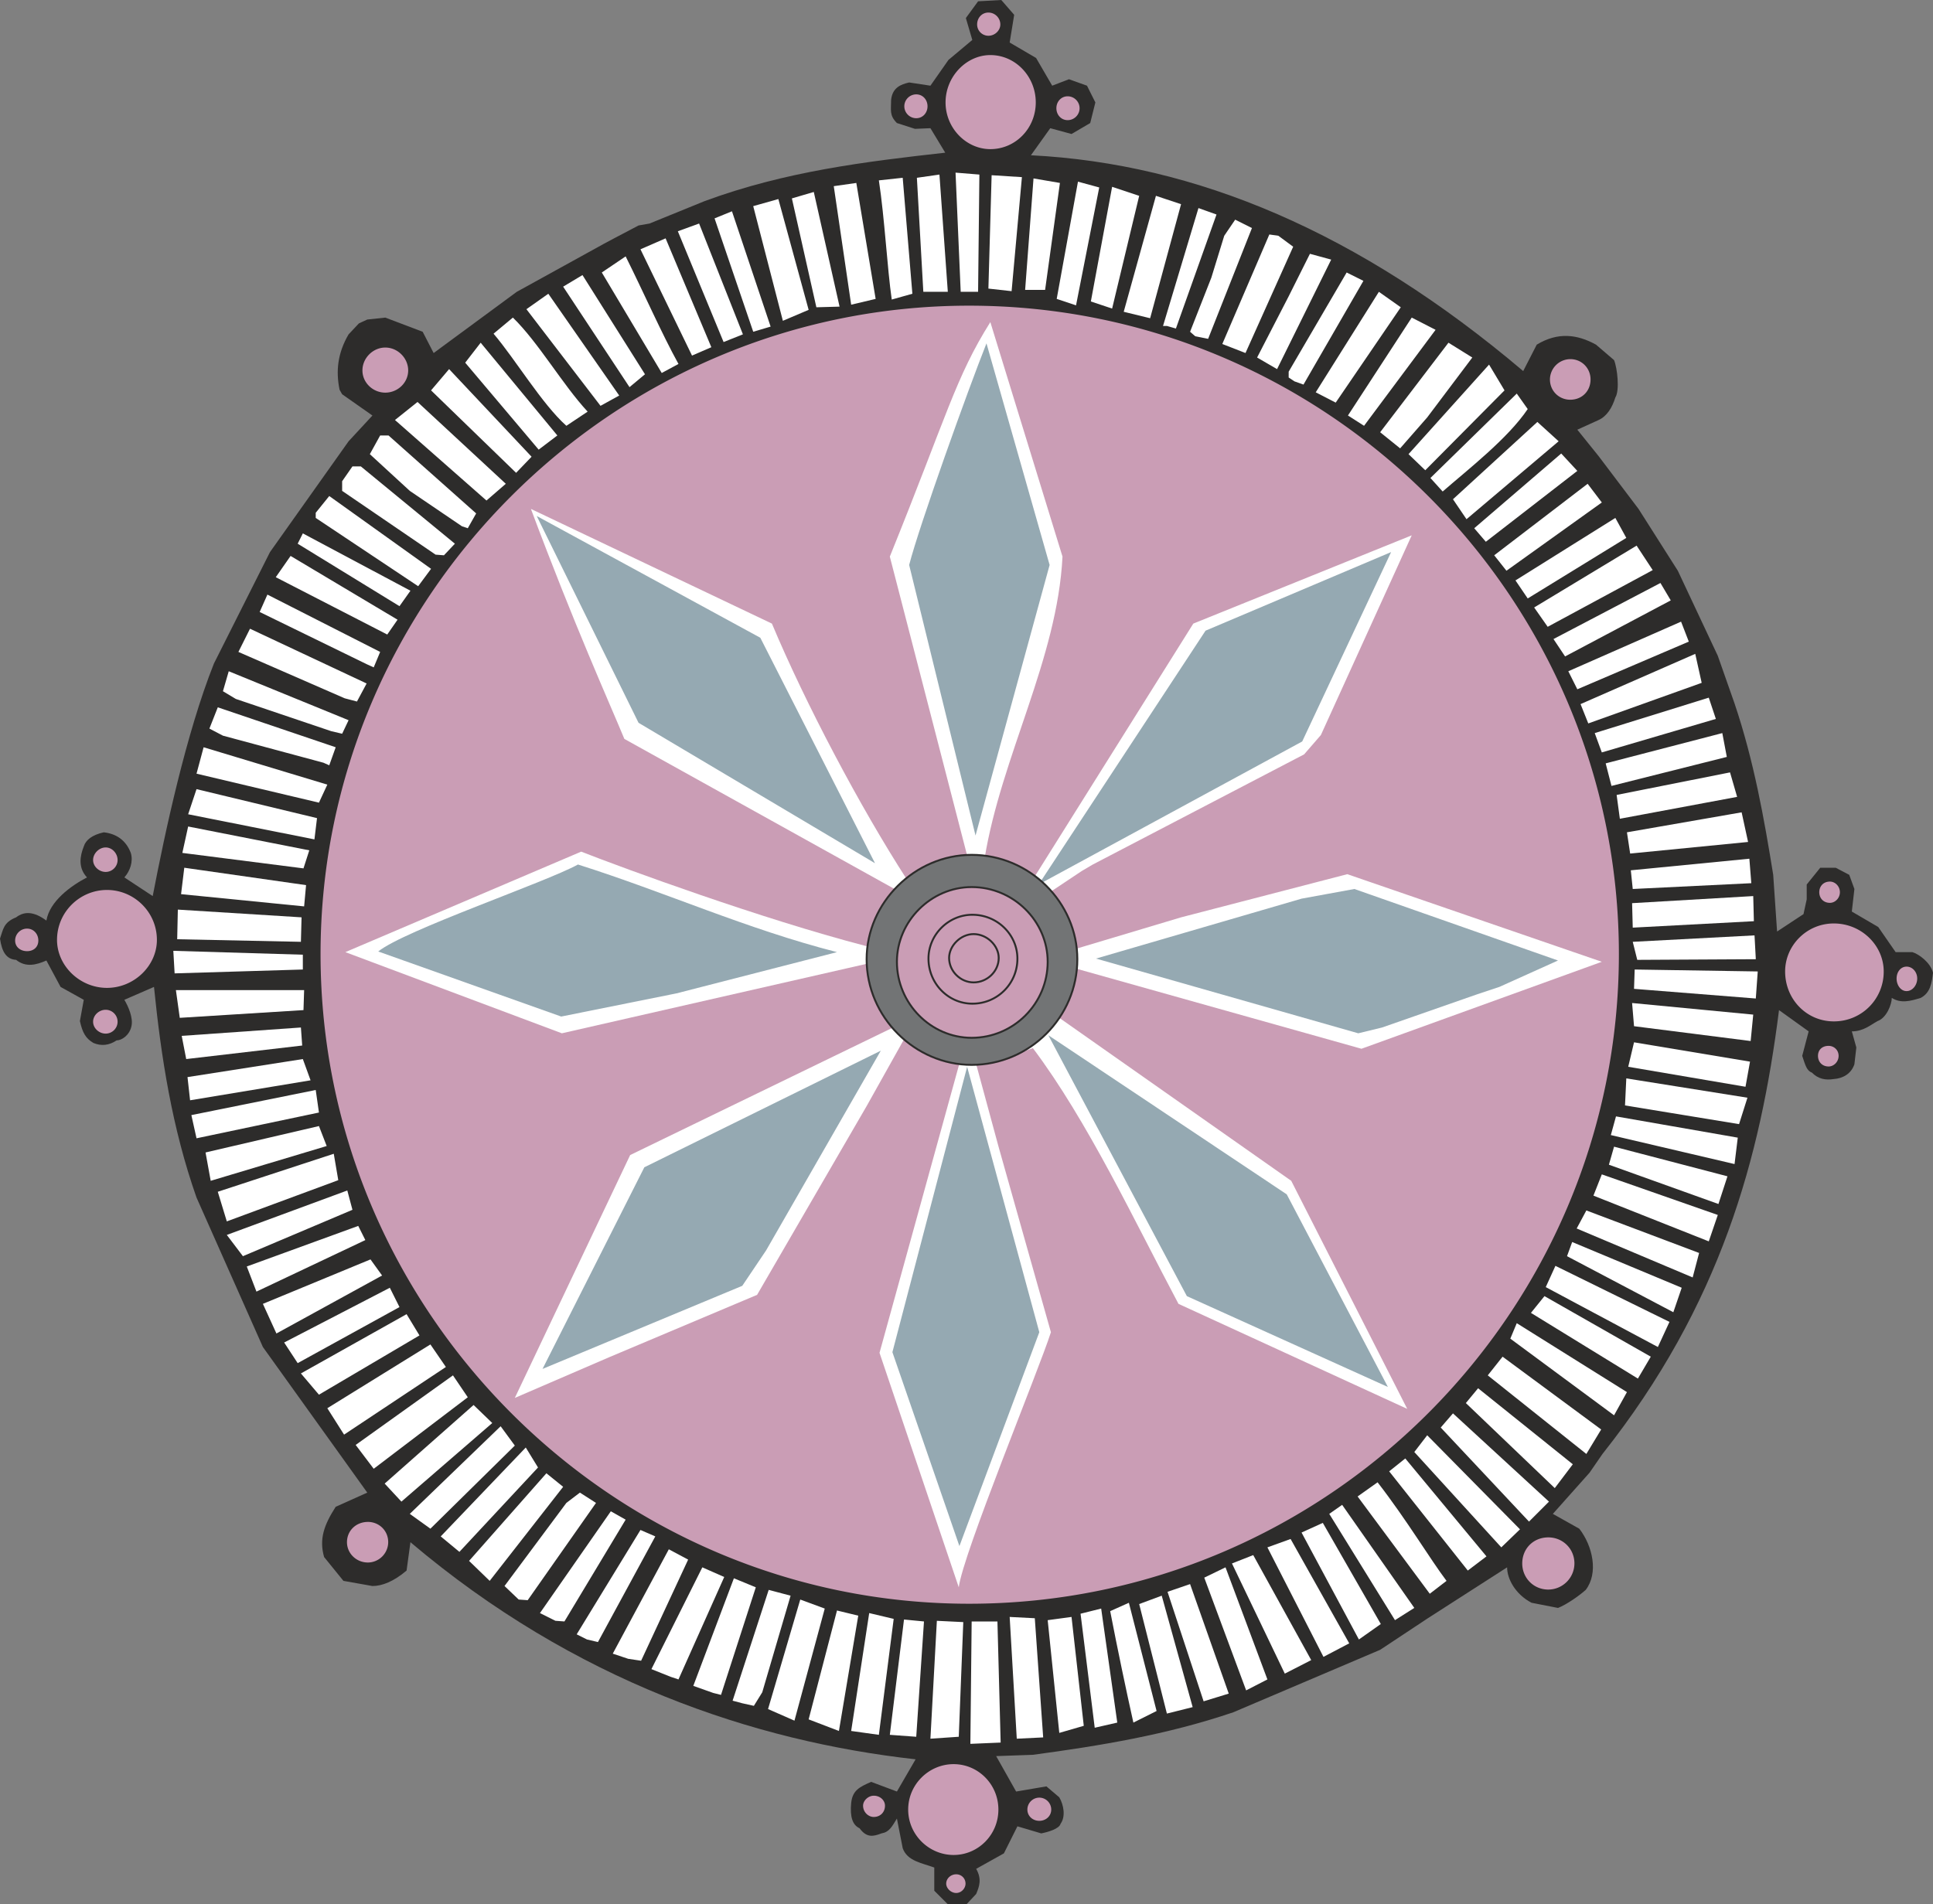 <svg xmlns="http://www.w3.org/2000/svg" width="288" height="283.776" viewBox="0 0 216 212.832"><rect x="0" y="0" width="216" height="212.832" fill="#808080" stroke="none"/><path d="m295.55 527.36-1.512-1.511v-2.592c-1.368-.504-3.024-.72-3.528-2.16l-.648-3.312c-.576.936-.864 1.512-1.728 1.656-.936.36-1.656.504-2.448-.576-.792-.36-1.08-1.296-.936-2.808.144-1.44.936-1.8 2.232-2.376l2.88 1.08 2.088-3.6c-18.072-2.016-38.088-8.712-56.448-24.264l-.432 3.168c-1.44 1.224-2.736 1.728-3.816 1.728l-3.24-.576-2.16-2.664c-.576-2.016 0-3.6 1.296-5.616l3.528-1.584-11.664-16.272-7.416-16.704c-2.736-7.776-3.96-15.696-4.752-23.544l-3.312 1.44c.432.72 1.008 2.016.792 2.952-.216 1.008-1.08 1.584-1.656 1.584-.864.576-1.728.648-2.592.288-.864-.504-1.224-1.152-1.512-2.448l.432-2.376-2.592-1.44-1.584-2.952c-1.152.504-2.304.792-3.384-.072-1.08-.072-1.584-.864-1.8-2.376.36-1.008.36-1.8 1.8-2.376.936-.72 2.016-.648 3.384.36.36-2.16 2.736-3.888 4.536-4.824-1.008-1.08-.792-2.376-.36-3.456.216-.72.936-1.296 2.232-1.584 1.296.144 2.448.792 3.024 2.304.288.936-.072 2.016-.72 2.736l3.168 2.088c1.368-7.128 3.744-18.216 6.84-25.992l6.264-12.456 8.784-12.384 2.664-2.88-3.384-2.376-.288-.504c-.432-2.088-.216-4.104 1.008-6.192l1.152-1.224.936-.432 2.016-.216 4.176 1.584 1.224 2.376 9.288-6.84 9.792-5.4 1.08-.576 2.736-1.44 1.224-.216 6.192-2.52c9-3.312 17.856-4.392 26.856-5.4l-1.656-2.736-1.728.072-2.016-.648c-.864-.864-.648-1.44-.648-2.592.144-1.368 1.08-1.728 2.016-1.944l2.376.36 2.016-2.88 2.664-2.232-.72-2.448 1.368-1.872 2.592-.144 1.44 1.656-.504 3.096 2.952 1.728 1.8 3.096 1.872-.72 2.016.72.936 1.872-.576 2.304-2.088 1.224-2.376-.648-2.16 3.024c18.432.936 36.648 8.568 55.008 24.12l1.512-2.952c2.376-1.44 4.536-1.152 6.624 0l2.016 1.728c.36.864.648 3.384.144 4.176-.36 1.152-.936 2.088-1.872 2.52l-2.376 1.08 2.376 2.952 4.464 5.904 4.392 6.912 4.464 9.504 1.872 5.328c2.16 6.408 3.312 12.888 4.32 19.152l.432 6.336 2.952-1.944.36-1.656v-1.656l1.512-1.872h1.728l1.512.792.576 1.584-.288 2.52 2.952 1.728 1.944 2.808h1.872c.72.216 2.016 1.152 2.304 2.304-.144 1.152-.288 2.232-1.368 2.808-1.152.36-2.232.648-3.24 0 0 .72-.576 2.232-1.584 2.592-.792.432-1.584 1.152-2.88 1.152l.504 1.8-.216 1.872c-.36 1.08-1.296 1.584-2.304 1.656-.936.144-1.728 0-2.448-.72-.576-.216-.72-.792-1.08-1.872l.72-2.736-3.312-2.376c-2.088 16.488-6.48 32.904-19.728 49.608l-1.44 2.088-4.104 4.608 2.952 1.656c1.512 1.944 2.16 4.968.72 6.84-.72.648-2.16 1.656-3.096 2.016l-2.952-.576c-1.8-.936-2.736-2.664-2.736-3.96l-8.856 5.688-5.328 3.528-16.416 6.984c-7.416 2.52-14.904 3.744-22.392 4.752l-4.104.144 2.232 3.96 3.384-.576 1.44 1.224c.504.864.72 2.16.144 2.952-.144.576-1.44.936-2.16 1.08l-2.664-.792-1.512 3.024-3.096 1.728c.648 1.152.36 1.944 0 2.808l-1.08 1.152z" style="fill:#2d2c2b" transform="translate(-189.638 -314.529)"/><path d="m293.606 508.857.72-13.176 2.952.144-.504 12.816zm4.464.576.144-13.68h2.88l.36 13.536zm-9-1.008 1.584-12.888 2.232.216-.864 12.888zm14.184.432-.792-13.608 2.808.144.936 13.32zm-18.504-.864 2.016-13.176 2.736.648-1.656 12.96zm23.256.216-1.296-12.6 2.664-.36 1.368 12.168zm-28.008-1.512 3.168-12.168 2.376.576-2.16 12.888zm31.968.936-1.584-12.744 2.304-.576 1.8 12.744zm4.32-.576c-.792-3.528-1.8-8.352-2.592-12.456l2.088-.936 3.096 12.096zm-40.824-1.512 3.6-12.24 2.736 1.008-3.384 12.528zm44.568.504-3.096-12.24 2.52-.936 3.456 12.456zm-47.448-1.152-1.08-.288 4.032-12.384 2.448.648-3.168 10.8-.936 1.512zm51.552-.217-4.032-12.24 2.52-.863 4.32 12.24zm-54.792-.935-2.232-.792 4.536-12.024 2.448 1.008-3.888 12.024zm54.864-12.888 2.376-1.152 4.68 12.528-2.376 1.224zm-59.616 11.088-2.16-.864 5.688-11.376 2.448 1.08-5.112 11.448zm68.616-.36-5.904-12.312 2.376-.936 6.48 11.736zm-73.368-1.656-1.728-.576 6.264-11.664 2.16 1.152-5.256 11.304zm77.688-.216-6.264-12.24 2.592-.936 6.552 11.664zm-82.296-1.944-1.152-.576 7.128-11.664 1.656.72-6.408 11.808zm86.256 0-6.408-11.952 2.376-1.08 6.48 11.304zm-89.784-2.089-1.728-.863 7.92-11.376 1.656.936-6.84 11.376zm93.816-.071-7.344-11.88 1.44-1.008 8.064 11.52zm-97.92-2.304-1.584-1.512 6.912-9.288 1.512-1.152 1.8 1.152-7.632 10.872zm101.808-.648-8.064-10.872 2.232-1.584c3.24 4.176 5.904 8.64 7.704 11.016zm-107.352-3.672 8.64-9.792 1.872 1.512-8.208 10.512zm111.6 1.08-8.784-11.088 1.8-1.44 9.072 10.944zm-112.68-2.088-2.088-1.728 9.504-9.936 1.368 2.232zm116.424-.504-9.72-10.656 1.44-1.872 10.368 10.512zm-121.968-3.744 10.152-9.792 1.584 2.16-9.432 9.288zm125.064.864-9.864-10.512 1.368-1.584 10.728 9.864zm-126-2.233-1.872-2.015 9.936-8.784 2.088 2.016zm128.88-1.511-9.936-9.504 1.368-1.656 10.584 8.496zm-133.992-4.824 10.872-7.776 1.656 2.448-10.512 7.992zm137.52 1.008-11.016-8.784 1.656-2.088 11.016 8.136zm-138.816-2.16-1.872-2.952 11.52-7.128 1.728 2.52zm141.912-2.16-11.592-8.568.72-1.728 12.312 7.704zm-144.72-2.304-2.016-2.376 11.808-6.624 1.44 2.376zm135.432-9.144 1.512-1.872 11.88 6.768-1.44 2.448zm-139.32 3.312 11.808-6.12 1.08 2.16-11.376 6.264zm153.504.503-12.528-6.695 1.08-2.376 12.744 6.264zm-155.88-4.823 12.024-4.968 1.296 1.8-11.808 6.48zm157.608.936-11.88-6.264.576-1.584 12.24 5.112zm-158.328-2.304-1.08-2.808 12.456-4.536.792 1.584zm160.488-1.584-12.96-5.472 1.08-2.016 12.6 4.752zm-163.8-4.752 13.464-4.968.576 2.16-12.24 5.184zm165.6.72-12.888-5.112.936-2.376 12.96 4.536zm-165.6-2.233-1.008-3.311 12.96-4.248.504 2.952zm166.68-1.943-12.24-4.392.576-2.016L382.67 446zm-169.056-5.76 12.672-2.952.864 2.232-12.96 3.888zm170.856 1.296-13.824-3.24.576-2.088 13.608 2.376zm-171.864-2.88-.576-2.592 13.896-2.808.36 2.52zm159.624-3.673.144-3.023 13.536 2.16-.936 2.952zm-160.344-.575-.288-2.592 12.888-2.016.864 2.376zm160.704-3.745.648-2.735 12.96 2.16-.504 2.808zm-161.136-.863-.504-2.592 13.32-.936.144 2.016zm161.784-3.672-.216-2.592 13.536 1.296-.288 2.952zm-162.504-.936-.432-3.096h14.328l-.072 2.232zm162.504-3.24.072-2.16 13.752.216-.216 3.024zm-163.08-1.729-.144-2.52 14.472.433v1.656zm163.44-1.511-.504-2.016 13.608-.72.144 2.664zm-163.152-2.304.072-3.312 13.824.864-.072 2.736zm162.648-1.296-.072-2.736 13.536-.792.072 2.808zm-162.216-3.744.36-2.952 13.608 1.944-.216 2.376zm162.216-.576-.216-2.088 13.248-1.296.216 2.736zm-148.536-2.304-13.536-1.728.648-2.952 13.536 2.664zm148.248-1.656-.36-2.376 12.816-2.232.72 3.312zm-147.024-1.584-14.112-2.808.936-2.808 13.464 3.24zm145.872-2.305-.36-2.663 12.672-2.52.792 2.736zm-145.368-1.8-13.68-3.24.792-2.951 13.824 4.176zm144.432-1.871-.648-2.52 13.032-3.384.504 2.664zm-143.928-2.592-11.232-3.024-1.512-.792.936-2.376 13.176 4.464-.72 2.016zm142.848-1.152-.792-2.16 12.744-3.96.792 2.376zm-141.984-2.376-10.656-3.6-1.44-.864.648-2.232 13.392 5.472-.72 1.512zm140.472-.864-.864-2.16 12.816-5.616.72 3.24zm-138.96-2.808-11.88-5.184 1.296-2.592 13.032 6.12-1.08 2.016zm136.728-3.024 12.6-5.544.864 2.232-12.456 5.328zm-134.28-.793-11.952-5.831.864-1.944 12.6 6.408-.72 1.728zm132.624-2.807 11.952-6.264 1.152 1.944-11.808 6.264zm-130.32-.504-12.456-6.408 1.656-2.376 11.952 7.128zm128.16-3.024 11.448-6.912 1.8 2.736-11.736 6.336zm-126.792-.145-11.376-6.983.576-1.152 12.024 6.408zm126.072-.863-1.368-2.016 11.16-6.984 1.224 2.232zm-123.984-1.368-11.448-7.632v-.576l1.512-1.872 11.376 8.136zm121.608-1.729-1.368-1.727 10.44-7.992 1.584 2.088zm-119.664-1.8-10.44-7.127v-1.08l1.152-1.656h.936l10.512 8.64-1.224 1.296zm116.064-2.951 9.72-8.352 1.8 1.944-10.224 7.92zm-113.112-.216-5.832-3.96-4.464-4.104 1.152-2.088h.936l9.792 8.712-.936 1.656zm112.248-.793-1.512-2.231 9.432-8.64 2.376 2.16zm-109.512-2.087-10.224-9 2.52-2.016 9.864 9.144zm105.48-2.52 9.648-9.432 1.224 1.728c-2.232 3.312-6.696 6.768-9.504 9.216zm-102.168-.576-9.504-9.216 2.016-2.376 9.216 9.792zm99.72-2.088 9-10.008 1.728 2.88-8.856 8.928zm-97.2-.504-8.208-9.72 1.728-2.232 8.568 10.368zm94.032-1.945 7.632-10.007 2.664 1.656-5.04 6.696-3.024 3.456zm-90.936-.72c-2.736-2.447-5.688-7.415-8.136-10.295l2.16-1.8c2.88 2.808 5.544 7.488 8.352 10.512zm89.136 0-1.8-1.151 7.128-10.944 2.664 1.368zm-85.32-2.231-8.28-10.8 2.448-1.728 7.92 11.376zm79.92-1.512 7.056-11.232 2.448 1.728-7.272 10.656zm-76.68-.577-7.416-11.231 2.16-1.296 6.984 11.088zm74.304-.647-.648-.432v-.648l6.48-11.088 1.872.936-6.696 11.592zm-70.704-.936-6.696-11.232 2.664-1.8c2.016 4.032 4.032 8.64 5.904 12.024zm66.528-1.728 3.528-6.84 2.376-4.752 2.376.648-6.048 12.24zm-63.144-.216-5.76-11.88 2.808-1.224 5.112 12.168zm59.256-1.296 5.256-12.24 1.008.144 1.656 1.224-5.328 11.88zm-55.728-.217-5.112-12.383 2.376-.864 4.896 12.384zm52.704-.647-.576-.504 2.376-6.048 1.44-4.68 1.224-1.8 1.872.936-4.896 12.384zm-49.392-.504-4.32-12.672 1.944-.792 4.32 12.888zm46.224-.649h-.432l3.96-13.175 2.016.72-4.536 12.744zm-42.912-.575-3.312-12.816 2.808-.792 3.384 12.384zm38.088-1.008 3.6-12.96 2.808.936-3.456 12.744zm-34.344-.504-2.736-12.168 2.448-.72 2.88 12.816zm30.672-.648 2.376-12.816 3.024 1.008-3.024 12.6zm-26.784.36-1.944-13.248 2.52-.36 2.16 12.96zm22.968-.648 2.376-13.104 2.376.648-2.592 13.176zm-18.432.072c-.504-3.456-.792-9.072-1.44-13.32l2.664-.288 1.08 12.96zm14.904-1.08.936-12.456 2.952.504-1.656 11.952zm-11.376.216-.72-12.744 2.52-.36.936 13.104zm4.176 0-.576-13.32 2.664.216-.144 13.104zm3.096-.36.36-12.672 3.384.216-1.152 12.744z" style="fill:#fff" transform="translate(-189.638 -314.529)"/><path d="M362.654 486.249c1.656 0 3.024 1.296 3.024 3.024a3.042 3.042 0 0 1-3.024 3.024c-1.728 0-3.024-1.368-3.024-3.024 0-1.728 1.296-3.024 3.024-3.024zm31.32-54.936c.648 0 1.224.504 1.224 1.224s-.576 1.296-1.224 1.296c-.792 0-1.296-.576-1.296-1.296 0-.72.504-1.224 1.296-1.224zm.576-10.224c1.224 0 2.304 1.008 2.304 2.232 0 1.224-1.08 2.304-2.304 2.304-1.224 0-2.232-1.08-2.232-2.304a2.243 2.243 0 0 1 2.232-2.232z" style="fill:#ca9db5;stroke:#2d2c2b;stroke-width:.216;stroke-miterlimit:10.433" transform="translate(-189.638 -314.529)"/><path d="M394.694 418.785c2.376 0 4.32 2.016 4.32 4.32a4.333 4.333 0 0 1-4.32 4.32 4.333 4.333 0 0 1-4.32-4.32c0-2.304 1.944-4.32 4.32-4.32z" style="fill:#ca9db5;stroke:#2d2c2b;stroke-width:.216;stroke-miterlimit:10.433" transform="translate(-189.638 -314.529)"/><path d="M394.55 417.633c3.168 0 5.688 2.52 5.688 5.472a5.654 5.654 0 0 1-5.688 5.688c-3.096 0-5.544-2.52-5.544-5.688 0-2.952 2.448-5.472 5.544-5.472zm-.432-4.68c.648 0 1.224.576 1.224 1.296 0 .72-.576 1.296-1.224 1.296-.792 0-1.296-.576-1.296-1.296 0-.72.504-1.296 1.296-1.296zm8.568 9.504c.72 0 1.296.648 1.296 1.44 0 .792-.576 1.512-1.296 1.512-.72 0-1.224-.72-1.224-1.512s.504-1.44 1.224-1.44zm-37.584-67.897c1.368 0 2.376 1.08 2.376 2.377 0 1.368-1.008 2.376-2.376 2.376-1.296 0-2.376-1.008-2.376-2.376a2.397 2.397 0 0 1 2.376-2.376zm-56.16-29.375c.792 0 1.44.648 1.44 1.44 0 .792-.648 1.44-1.44 1.44-.792 0-1.368-.648-1.368-1.44 0-.792.576-1.44 1.368-1.44zm-8.856-9.36c.792 0 1.44.648 1.44 1.44 0 .72-.648 1.368-1.44 1.368a1.367 1.367 0 0 1-1.368-1.368c0-.792.576-1.44 1.368-1.44zm-8.064 9.144c.792 0 1.368.648 1.368 1.44 0 .792-.576 1.44-1.368 1.44-.792 0-1.44-.648-1.44-1.44 0-.792.648-1.44 1.44-1.44zm8.208-1.296c1.152 0 2.016 1.008 2.016 2.232 0 1.152-.864 2.16-2.016 2.16-1.152 0-2.088-1.008-2.088-2.16 0-1.224.936-2.232 2.088-2.232z" style="fill:#ca9db5;stroke:#2d2c2b;stroke-width:.216;stroke-miterlimit:10.433" transform="translate(-189.638 -314.529)"/><path d="M300.302 322.377c1.8 0 3.312 1.656 3.312 3.6 0 2.016-1.512 3.6-3.312 3.6-1.872 0-3.312-1.584-3.312-3.6 0-1.944 1.44-3.6 3.312-3.6z" style="fill:#ca9db5;stroke:#2d2c2b;stroke-width:.216;stroke-miterlimit:10.433" transform="translate(-189.638 -314.529)"/><path d="M300.302 320.577c2.88 0 5.184 2.448 5.184 5.4 0 2.952-2.304 5.328-5.184 5.328-2.736 0-5.112-2.376-5.112-5.328 0-2.952 2.376-5.4 5.112-5.4zm-67.608 32.688c1.44 0 2.664 1.224 2.664 2.664 0 1.44-1.224 2.592-2.664 2.592-1.44 0-2.664-1.152-2.664-2.592 0-1.44 1.224-2.664 2.664-2.664zm-31.248 74.015c.792 0 1.44.649 1.44 1.44 0 .793-.648 1.44-1.44 1.44-.792 0-1.512-.647-1.512-1.44 0-.791.72-1.44 1.512-1.44zm-8.784-9.071c.792 0 1.368.648 1.368 1.44 0 .792-.576 1.296-1.368 1.296-.792 0-1.44-.504-1.44-1.296s.648-1.44 1.44-1.44zm8.784-9.072c.792 0 1.44.72 1.44 1.512s-.648 1.44-1.44 1.44c-.792 0-1.512-.648-1.512-1.44 0-.792.72-1.512 1.512-1.512zm0 7.272a3.042 3.042 0 0 1 3.024 3.024c0 1.584-1.368 2.952-3.024 2.952-1.728 0-3.096-1.368-3.096-2.952 0-1.656 1.368-3.024 3.096-3.024z" style="fill:#ca9db5;stroke:#2d2c2b;stroke-width:.216;stroke-miterlimit:10.433" transform="translate(-189.638 -314.529)"/><path d="M201.59 415.04c2.376 0 4.32 2.017 4.32 4.393 0 2.232-1.944 4.248-4.32 4.248-2.376 0-4.392-2.016-4.392-4.248 0-2.376 2.016-4.392 4.392-4.392z" style="fill:#ca9db5;stroke:#2d2c2b;stroke-width:.216;stroke-miterlimit:10.433" transform="translate(-189.638 -314.529)"/><path d="M201.59 413.889c3.096 0 5.688 2.52 5.688 5.688 0 2.952-2.592 5.472-5.688 5.472-3.096 0-5.688-2.52-5.688-5.472 0-3.168 2.592-5.688 5.688-5.688zm29.16 70.631c1.296 0 2.376 1.009 2.376 2.377a2.397 2.397 0 0 1-2.376 2.376c-1.368 0-2.448-1.08-2.448-2.376 0-1.368 1.08-2.376 2.448-2.376zm65.736 39.385c.648 0 1.152.504 1.152 1.152 0 .576-.504 1.152-1.152 1.152-.648 0-1.224-.576-1.224-1.152 0-.648.576-1.152 1.224-1.152zm9.288-8.568c.792 0 1.44.648 1.44 1.44 0 .792-.648 1.368-1.44 1.368-.792 0-1.44-.576-1.44-1.368 0-.792.648-1.44 1.44-1.44zm-18.504-.217c.792 0 1.368.577 1.368 1.225 0 .792-.576 1.368-1.368 1.368-.648 0-1.296-.576-1.296-1.368 0-.648.648-1.224 1.296-1.224zm8.928-3.527c2.808 0 5.112 2.304 5.112 5.184 0 2.88-2.304 5.184-5.112 5.184-2.808 0-5.184-2.304-5.184-5.184 0-2.88 2.376-5.184 5.184-5.184zm1.728-163.008c40.104 0 72.72 32.688 72.72 72.576 0 40.032-32.616 72.72-72.72 72.72-39.888 0-72.576-32.688-72.576-72.72 0-39.888 32.688-72.576 72.576-72.576z" style="fill:#ca9db5;stroke:#2d2c2b;stroke-width:.216;stroke-miterlimit:10.433" transform="translate(-189.638 -314.529)"/><path d="m228.23 420.945 24.192 9.072 34.416-7.848 2.448 7.272-29.232 14.184-12.888 27.144 10.512-4.536 16.56-6.984 12.24-21.096 4.392-7.848 6.192 2.304-9.144 33.12 8.856 26.208c.432-3.672 9-24.408 10.296-28.512l-5.832-20.664-2.52-9.288 3.96-.936 2.376-.864c6.12 8.136 11.376 19.368 16.272 28.584l25.56 11.736-12.96-25.488-25.92-18.216 1.728-5.544 32.04 9 26.856-9.72-28.44-9.792-18.576 4.824-12.024 3.6-.792-3.744-1.944-2.592 3.672-2.448 1.224-.72 23.616-12.312 1.872-2.16 10.152-22.32-24.408 9.864-18.144 28.944-5.184-2.664c1.872-11.448 8.136-22.32 8.712-33.768l-8.064-26.208c-3.888 6.192-4.824 10.368-11.232 26.208l8.64 33.408-6.696 2.736c-5.256-8.136-11.376-19.728-15.12-28.656l-26.928-12.816c4.896 13.104 8.712 21.528 10.44 25.704l30.456 16.92-2.952 6.336-.648-.144c-11.592-3.024-26.712-8.568-31.68-10.512z" style="fill:#fff" transform="translate(-189.638 -314.529)"/><path d="m287.414 411.009-26.424-15.696-11.376-23.112 24.984 13.608zm3.816-33.336c1.152-4.464 6.552-19.512 8.64-24.768l7.056 24.768-8.28 30.24zm14.472 35.712 18.648-28.368 20.736-8.784-9.936 21.168zm35.712 16.632-29.304-8.352 22.968-6.696 5.904-1.08 22.752 7.992-6.552 2.952-2.592.864-10.512 3.672zm-19.152 29.376-15.48-29.16 26.64 17.784 11.304 21.528zm-25.416 27.936-7.488-21.672 8.352-31.896 8.064 29.664zm-46.584-19.8 11.376-22.536 26.424-13.032-12.816 22.32-2.664 3.96zm2.088-39.384-20.448-7.272c2.952-2.376 18.648-7.704 22.32-9.72 9.792 3.096 18.792 7.2 28.944 9.792l-17.928 4.608z" style="fill:#95a9b2" transform="translate(-189.638 -314.529)"/><path d="M298.214 410.073c6.48 0 11.808 5.328 11.808 11.664 0 6.48-5.328 11.808-11.808 11.808-6.336 0-11.736-5.328-11.736-11.808 0-6.336 5.4-11.664 11.736-11.664z" style="fill:#727475;stroke:#2d2c2b;stroke-width:.216;stroke-miterlimit:10.433" transform="translate(-189.638 -314.529)"/><path d="M298.214 413.673c4.68 0 8.496 3.816 8.496 8.352 0 4.68-3.816 8.496-8.496 8.496-4.536 0-8.352-3.816-8.352-8.496 0-4.536 3.816-8.352 8.352-8.352z" style="fill:#ca9db5;stroke:#2d2c2b;stroke-width:.216;stroke-miterlimit:10.433" transform="translate(-189.638 -314.529)"/><path d="M298.286 416.769c2.808 0 5.04 2.232 5.04 4.896a5.009 5.009 0 0 1-5.04 5.04c-2.664 0-4.896-2.232-4.896-5.04 0-2.664 2.232-4.896 4.896-4.896z" style="fill:#ca9db5;stroke:#2d2c2b;stroke-width:.216;stroke-miterlimit:10.433" transform="translate(-189.638 -314.529)"/><path d="M298.43 418.929c1.512 0 2.808 1.296 2.808 2.664 0 1.512-1.296 2.736-2.808 2.736-1.44 0-2.736-1.224-2.736-2.736 0-1.368 1.296-2.664 2.736-2.664z" style="fill:#ca9db5;stroke:#2d2c2b;stroke-width:.216;stroke-miterlimit:10.433" transform="translate(-189.638 -314.529)"/></svg>
